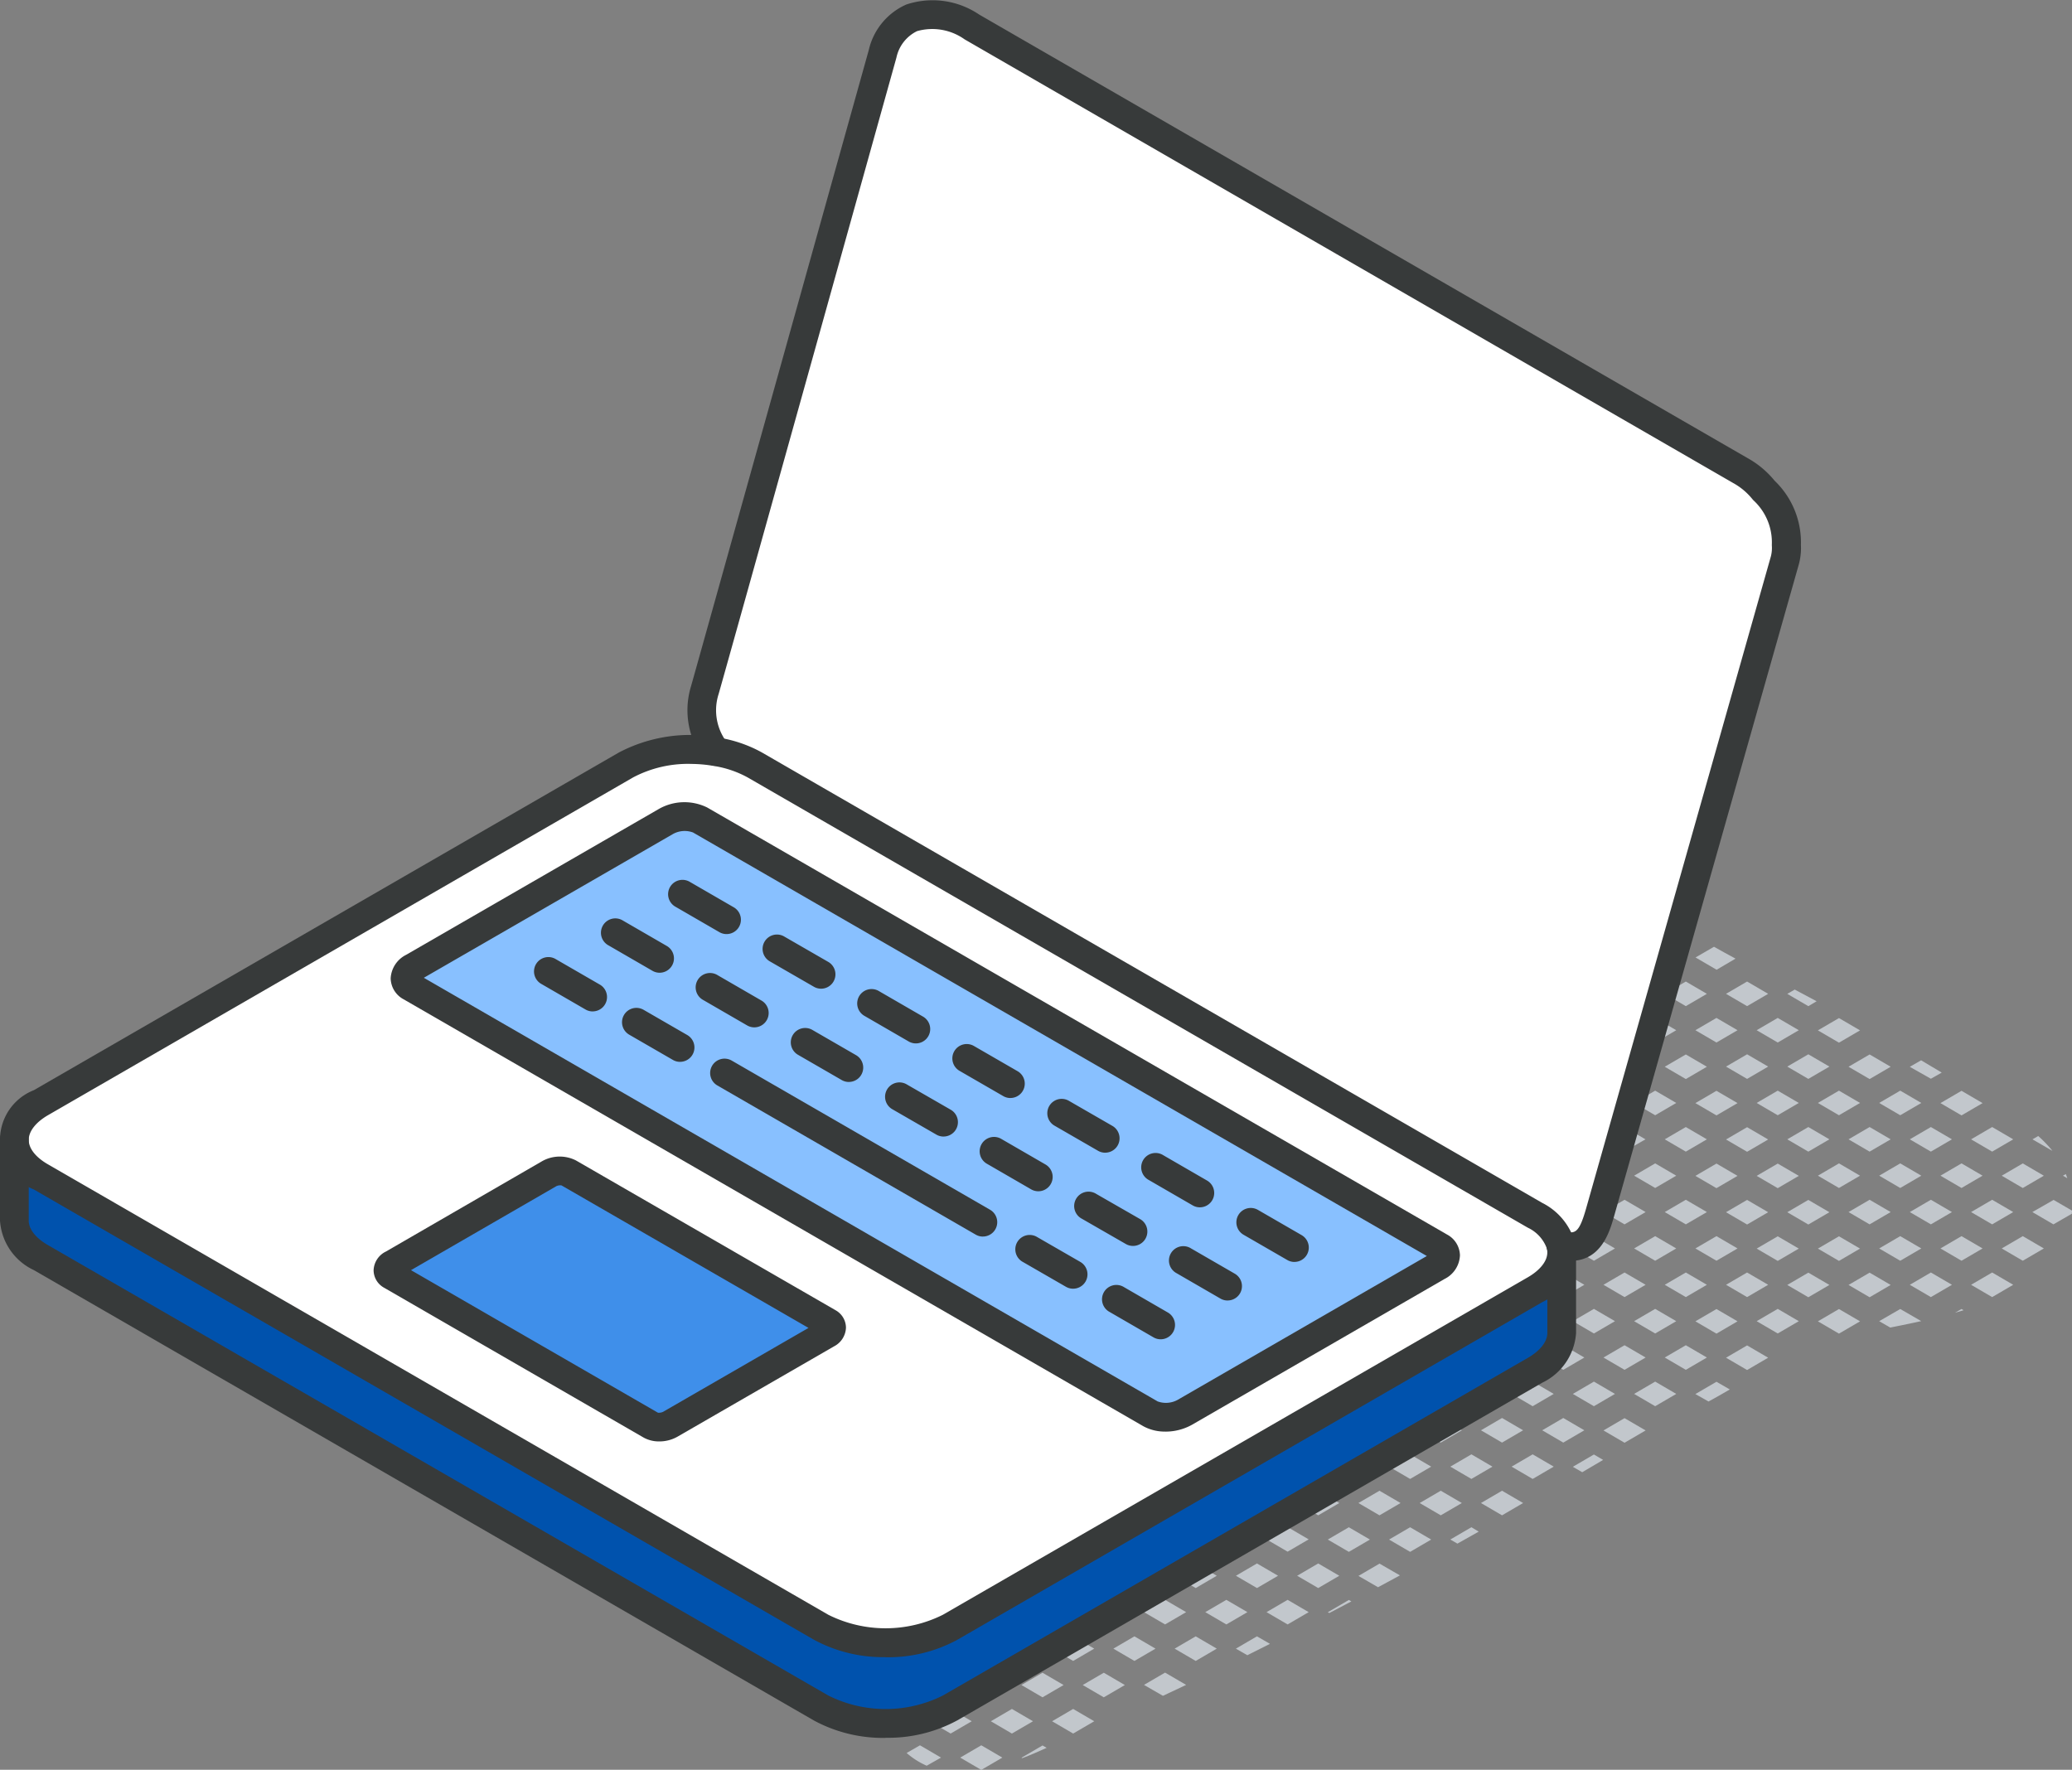 <svg xmlns="http://www.w3.org/2000/svg" xmlns:xlink="http://www.w3.org/1999/xlink" width="67.362" height="57.547" viewBox="0 0 67.362 57.547">
  <rect x="0" y="0" width="67.362" height="57.547" fill="#808080" stroke="none"/>
  <defs>
    <clipPath id="clip-path">
      <rect id="矩形_1580" data-name="矩形 1580" width="67.362" height="57.546" fill="none"/>
    </clipPath>
  </defs>
  <g id="组_1758" data-name="组 1758" transform="translate(-5323 905.456)">
    <g id="组_1757" data-name="组 1757" transform="translate(5323 -905.456)">
      <g id="组_1754" data-name="组 1754" transform="translate(0 0)">
        <g id="组_1753" data-name="组 1753" clip-path="url(#clip-path)">
          <path id="路径_5087" data-name="路径 5087" d="M212.5,118.693l-.188.108.65.376a3.968,3.968,0,0,0-.463-.484" transform="translate(-146.235 -81.754)" fill="#c2c7cc"/>
          <path id="路径_5088" data-name="路径 5088" d="M212.308,125.766l.685.4.6-.346c0-.032,0-.063.006-.1l-.6-.349Z" transform="translate(-146.235 -86.354)" fill="#c2c7cc"/>
          <path id="路径_5089" data-name="路径 5089" d="M215.6,122.668l-.093.054.142.082c-.015-.046-.031-.091-.049-.136" transform="translate(-148.439 -84.492)" fill="#c2c7cc"/>
          <path id="路径_5090" data-name="路径 5090" d="M205.908,118.166l.685.4.685-.4-.685-.4Z" transform="translate(-141.827 -81.119)" fill="#c2c7cc"/>
          <path id="路径_5091" data-name="路径 5091" d="M207.278,125.766l-.685-.4-.685.4.685.4Z" transform="translate(-141.827 -86.354)" fill="#c2c7cc"/>
          <path id="路径_5092" data-name="路径 5092" d="M209.108,121.966l.685.4.685-.4-.685-.4Z" transform="translate(-144.031 -83.736)" fill="#c2c7cc"/>
          <path id="路径_5093" data-name="路径 5093" d="M205.908,133.366l.685.4.685-.4-.685-.4Z" transform="translate(-141.827 -91.589)" fill="#c2c7cc"/>
          <path id="路径_5094" data-name="路径 5094" d="M209.108,129.566l.685.4.685-.4-.685-.4Z" transform="translate(-144.031 -88.971)" fill="#c2c7cc"/>
          <path id="路径_5095" data-name="路径 5095" d="M200.193,111.367l.353-.2q-.335-.2-.671-.4l-.367.212Z" transform="translate(-137.419 -76.29)" fill="#c2c7cc"/>
          <path id="路径_5096" data-name="路径 5096" d="M200.878,118.166l-.685-.4-.685.4.685.4Z" transform="translate(-137.419 -81.119)" fill="#c2c7cc"/>
          <path id="路径_5097" data-name="路径 5097" d="M203.393,113.971l-.685.4.685.4.685-.4Z" transform="translate(-139.623 -78.502)" fill="#c2c7cc"/>
          <path id="路径_5098" data-name="路径 5098" d="M200.878,125.766l-.685-.4-.685.4.685.4Z" transform="translate(-137.419 -86.354)" fill="#c2c7cc"/>
          <path id="路径_5099" data-name="路径 5099" d="M204.078,121.966l-.685-.4-.685.4.685.4Z" transform="translate(-139.623 -83.737)" fill="#c2c7cc"/>
          <path id="路径_5100" data-name="路径 5100" d="M199.508,133.366l.685.4.685-.4-.685-.4Z" transform="translate(-137.419 -91.589)" fill="#c2c7cc"/>
          <path id="路径_5101" data-name="路径 5101" d="M204.078,129.566l-.685-.4-.685.4.685.4Z" transform="translate(-139.623 -88.971)" fill="#c2c7cc"/>
          <path id="路径_5102" data-name="路径 5102" d="M204.235,136.891l.278-.081-.069-.04Z" transform="translate(-140.675 -94.206)" fill="#c2c7cc"/>
          <path id="路径_5103" data-name="路径 5103" d="M193.793,110.171l-.685.4.685.4.685-.4Z" transform="translate(-133.011 -75.884)" fill="#c2c7cc"/>
          <path id="路径_5104" data-name="路径 5104" d="M194.478,118.166l-.685-.4-.685.4.685.4Z" transform="translate(-133.011 -81.119)" fill="#c2c7cc"/>
          <path id="路径_5105" data-name="路径 5105" d="M196.308,114.366l.685.4.685-.4-.685-.4Z" transform="translate(-135.215 -78.502)" fill="#c2c7cc"/>
          <path id="路径_5106" data-name="路径 5106" d="M194.478,125.766l-.685-.4-.685.4.685.4Z" transform="translate(-133.011 -86.354)" fill="#c2c7cc"/>
          <path id="路径_5107" data-name="路径 5107" d="M197.678,121.966l-.685-.4-.685.4.685.4Z" transform="translate(-135.215 -83.737)" fill="#c2c7cc"/>
          <path id="路径_5108" data-name="路径 5108" d="M193.793,132.971l-.685.4.685.4.685-.4Z" transform="translate(-133.011 -91.589)" fill="#c2c7cc"/>
          <path id="路径_5109" data-name="路径 5109" d="M197.678,129.566l-.685-.4-.685.4.685.4Z" transform="translate(-135.215 -88.971)" fill="#c2c7cc"/>
          <path id="路径_5110" data-name="路径 5110" d="M196.308,137.166l.359.207c.021,0,.673-.135,1.008-.209l-.682-.394Z" transform="translate(-135.215 -94.206)" fill="#c2c7cc"/>
          <path id="路径_5111" data-name="路径 5111" d="M187.662,103.772q-.355-.191-.712-.38l-.242.14.685.4Z" transform="translate(-128.602 -71.215)" fill="#c2c7cc"/>
          <path id="路径_5112" data-name="路径 5112" d="M188.078,110.566l-.685-.4-.685.4.685.4Z" transform="translate(-128.603 -75.884)" fill="#c2c7cc"/>
          <path id="路径_5113" data-name="路径 5113" d="M190.593,106.371l-.685.4.685.4.685-.4Z" transform="translate(-130.807 -73.267)" fill="#c2c7cc"/>
          <path id="路径_5114" data-name="路径 5114" d="M188.078,118.166l-.685-.4-.685.4.685.4Z" transform="translate(-128.603 -81.119)" fill="#c2c7cc"/>
          <path id="路径_5115" data-name="路径 5115" d="M191.278,114.366l-.685-.4-.685.4.685.4Z" transform="translate(-130.807 -78.502)" fill="#c2c7cc"/>
          <path id="路径_5116" data-name="路径 5116" d="M187.393,125.371l-.685.4.685.4.685-.4Z" transform="translate(-128.603 -86.354)" fill="#c2c7cc"/>
          <path id="路径_5117" data-name="路径 5117" d="M191.278,121.966l-.685-.4-.685.4.685.4Z" transform="translate(-130.807 -83.737)" fill="#c2c7cc"/>
          <path id="路径_5118" data-name="路径 5118" d="M187.393,132.971l-.685.4.685.4.685-.4Z" transform="translate(-128.603 -91.589)" fill="#c2c7cc"/>
          <path id="路径_5119" data-name="路径 5119" d="M190.593,129.171l-.685.4.685.4.685-.4Z" transform="translate(-130.807 -88.971)" fill="#c2c7cc"/>
          <path id="路径_5120" data-name="路径 5120" d="M190.593,136.771l-.685.4.685.4.685-.4Z" transform="translate(-130.807 -94.206)" fill="#c2c7cc"/>
          <path id="路径_5121" data-name="路径 5121" d="M181.678,102.966l-.685-.4-.685.4.685.4Z" transform="translate(-124.194 -70.65)" fill="#c2c7cc"/>
          <path id="路径_5122" data-name="路径 5122" d="M181.678,110.566l-.685-.4-.685.4.685.4Z" transform="translate(-124.194 -75.884)" fill="#c2c7cc"/>
          <path id="路径_5123" data-name="路径 5123" d="M184.878,106.766l-.685-.4-.685.4.685.4Z" transform="translate(-126.398 -73.267)" fill="#c2c7cc"/>
          <path id="路径_5124" data-name="路径 5124" d="M180.993,117.771l-.685.4.685.4.685-.4Z" transform="translate(-124.194 -81.119)" fill="#c2c7cc"/>
          <path id="路径_5125" data-name="路径 5125" d="M184.878,114.366l-.685-.4-.685.4.685.4Z" transform="translate(-126.398 -78.502)" fill="#c2c7cc"/>
          <path id="路径_5126" data-name="路径 5126" d="M180.993,125.371l-.685.4.685.4.685-.4Z" transform="translate(-124.194 -86.354)" fill="#c2c7cc"/>
          <path id="路径_5127" data-name="路径 5127" d="M184.193,121.571l-.685.4.685.4.685-.4Z" transform="translate(-126.398 -83.736)" fill="#c2c7cc"/>
          <path id="路径_5128" data-name="路径 5128" d="M181.678,133.366l-.685-.4-.685.4.685.4Z" transform="translate(-124.194 -91.589)" fill="#c2c7cc"/>
          <path id="路径_5129" data-name="路径 5129" d="M184.193,129.171l-.685.4.685.4.685-.4Z" transform="translate(-126.398 -88.971)" fill="#c2c7cc"/>
          <path id="路径_5130" data-name="路径 5130" d="M180.993,140.571l-.685.4.685.4.685-.4Z" transform="translate(-124.194 -96.823)" fill="#c2c7cc"/>
          <path id="路径_5131" data-name="路径 5131" d="M184.878,137.166l-.685-.4-.685.4.685.4Z" transform="translate(-126.398 -94.206)" fill="#c2c7cc"/>
          <path id="路径_5132" data-name="路径 5132" d="M174.651,96.6c-.244-.13-.49-.252-.737-.365l-.006,0,.685.4Z" transform="translate(-119.786 -66.282)" fill="#c2c7cc"/>
          <path id="路径_5133" data-name="路径 5133" d="M175.278,102.966l-.685-.4-.685.4.685.4Z" transform="translate(-119.786 -70.65)" fill="#c2c7cc"/>
          <path id="路径_5134" data-name="路径 5134" d="M178.413,99.307c-.228-.122-.461-.251-.7-.386l-.6.348.685.4Z" transform="translate(-121.99 -68.136)" fill="#c2c7cc"/>
          <path id="路径_5135" data-name="路径 5135" d="M174.593,110.171l-.685.4.685.4.685-.4Z" transform="translate(-119.786 -75.884)" fill="#c2c7cc"/>
          <path id="路径_5136" data-name="路径 5136" d="M178.478,106.766l-.685-.4-.685.4.685.4Z" transform="translate(-121.99 -73.267)" fill="#c2c7cc"/>
          <path id="路径_5137" data-name="路径 5137" d="M175.278,118.166l-.685-.4-.685.4.685.4Z" transform="translate(-119.786 -81.119)" fill="#c2c7cc"/>
          <path id="路径_5138" data-name="路径 5138" d="M177.793,113.971l-.685.4.685.4.685-.4Z" transform="translate(-121.99 -78.502)" fill="#c2c7cc"/>
          <path id="路径_5139" data-name="路径 5139" d="M175.278,125.766l-.685-.4-.685.4.685.4Z" transform="translate(-119.786 -86.354)" fill="#c2c7cc"/>
          <path id="路径_5140" data-name="路径 5140" d="M177.793,121.571l-.685.4.685.4.685-.4Z" transform="translate(-121.99 -83.736)" fill="#c2c7cc"/>
          <path id="路径_5141" data-name="路径 5141" d="M175.278,133.366l-.685-.4-.685.4.685.4Z" transform="translate(-119.786 -91.589)" fill="#c2c7cc"/>
          <path id="路径_5142" data-name="路径 5142" d="M178.478,129.566l-.685-.4-.685.4.685.4Z" transform="translate(-121.99 -88.971)" fill="#c2c7cc"/>
          <path id="路径_5143" data-name="路径 5143" d="M175.278,140.966l-.685-.4-.685.4.685.4Z" transform="translate(-119.786 -96.824)" fill="#c2c7cc"/>
          <path id="路径_5144" data-name="路径 5144" d="M177.793,136.771l-.685.4.685.4.685-.4Z" transform="translate(-121.99 -94.206)" fill="#c2c7cc"/>
          <path id="路径_5145" data-name="路径 5145" d="M177.536,145.013c.232-.127.463-.257.691-.392l-.434-.25-.685.4Z" transform="translate(-121.99 -99.441)" fill="#c2c7cc"/>
          <path id="路径_5146" data-name="路径 5146" d="M168.878,95.366l-.685-.4-.685.4.685.4Z" transform="translate(-115.378 -65.415)" fill="#c2c7cc"/>
          <path id="路径_5147" data-name="路径 5147" d="M168.878,102.966l-.685-.4-.685.4.685.4Z" transform="translate(-115.378 -70.65)" fill="#c2c7cc"/>
          <path id="路径_5148" data-name="路径 5148" d="M172.078,99.166l-.685-.4-.685.4.685.4Z" transform="translate(-117.582 -68.032)" fill="#c2c7cc"/>
          <path id="路径_5149" data-name="路径 5149" d="M168.878,110.566l-.685-.4-.685.4.685.4Z" transform="translate(-115.378 -75.884)" fill="#c2c7cc"/>
          <path id="路径_5150" data-name="路径 5150" d="M172.078,106.766l-.685-.4-.685.4.685.4Z" transform="translate(-117.582 -73.267)" fill="#c2c7cc"/>
          <path id="路径_5151" data-name="路径 5151" d="M168.9,118.166l-.685-.4-.645.372-.027.03.673.388Z" transform="translate(-115.404 -81.119)" fill="#c2c7cc"/>
          <path id="路径_5152" data-name="路径 5152" d="M172.078,114.366l-.685-.4-.685.4.685.4Z" transform="translate(-117.582 -78.502)" fill="#c2c7cc"/>
          <path id="路径_5153" data-name="路径 5153" d="M168.878,125.766l-.685-.4-.685.4.685.4Z" transform="translate(-115.378 -86.354)" fill="#c2c7cc"/>
          <path id="路径_5154" data-name="路径 5154" d="M172.078,121.966l-.685-.4-.685.4.685.4Z" transform="translate(-117.582 -83.737)" fill="#c2c7cc"/>
          <path id="路径_5155" data-name="路径 5155" d="M168.878,133.366l-.685-.4-.685.4.685.4Z" transform="translate(-115.378 -91.589)" fill="#c2c7cc"/>
          <path id="路径_5156" data-name="路径 5156" d="M172.078,129.566l-.685-.4-.685.4.685.4Z" transform="translate(-117.582 -88.971)" fill="#c2c7cc"/>
          <path id="路径_5157" data-name="路径 5157" d="M168.878,140.966l-.685-.4-.685.4.685.4Z" transform="translate(-115.378 -96.824)" fill="#c2c7cc"/>
          <path id="路径_5158" data-name="路径 5158" d="M172.078,137.166l-.685-.4-.685.4.685.4Z" transform="translate(-117.582 -94.206)" fill="#c2c7cc"/>
          <path id="路径_5159" data-name="路径 5159" d="M168.193,148.171l-.685.4.685.4.685-.4Z" transform="translate(-115.378 -102.058)" fill="#c2c7cc"/>
          <path id="路径_5160" data-name="路径 5160" d="M172.078,144.766l-.685-.4-.685.4.685.4Z" transform="translate(-117.582 -99.441)" fill="#c2c7cc"/>
          <path id="路径_5161" data-name="路径 5161" d="M161.793,95.761l.685-.4-.685-.4-.685.4Z" transform="translate(-110.97 -65.415)" fill="#c2c7cc"/>
          <path id="路径_5162" data-name="路径 5162" d="M164.308,92.418l.49.283-.472-.293Z" transform="translate(-113.174 -63.649)" fill="#c2c7cc"/>
          <path id="路径_5163" data-name="路径 5163" d="M162.478,102.966l-.685-.4-.685.4.685.4Z" transform="translate(-110.97 -70.65)" fill="#c2c7cc"/>
          <path id="路径_5164" data-name="路径 5164" d="M165.678,99.166l-.685-.4-.685.4.685.4Z" transform="translate(-113.174 -68.032)" fill="#c2c7cc"/>
          <path id="路径_5165" data-name="路径 5165" d="M163.285,110.706l.243-.14-.685-.4-.21.121.651.415" transform="translate(-112.02 -75.884)" fill="#c2c7cc"/>
          <path id="路径_5166" data-name="路径 5166" d="M165.678,106.766l-.685-.4-.685.4.685.4Z" transform="translate(-113.174 -73.267)" fill="#c2c7cc"/>
          <path id="路径_5167" data-name="路径 5167" d="M162.478,125.766l-.685-.4-.685.4.685.4Z" transform="translate(-110.97 -86.354)" fill="#c2c7cc"/>
          <path id="路径_5168" data-name="路径 5168" d="M165.678,121.966l-.685-.4-.685.4.685.4Z" transform="translate(-113.174 -83.737)" fill="#c2c7cc"/>
          <path id="路径_5169" data-name="路径 5169" d="M162.478,133.366l-.685-.4-.685.4.685.4Z" transform="translate(-110.97 -91.589)" fill="#c2c7cc"/>
          <path id="路径_5170" data-name="路径 5170" d="M165.678,129.566l-.685-.4-.685.4.685.4Z" transform="translate(-113.174 -88.971)" fill="#c2c7cc"/>
          <path id="路径_5171" data-name="路径 5171" d="M162.478,140.966l-.685-.4-.685.4.685.4Z" transform="translate(-110.97 -96.824)" fill="#c2c7cc"/>
          <path id="路径_5172" data-name="路径 5172" d="M165.678,137.166l-.685-.4-.685.4.685.4Z" transform="translate(-113.174 -94.206)" fill="#c2c7cc"/>
          <path id="路径_5173" data-name="路径 5173" d="M162.478,148.566l-.685-.4-.685.4.685.4Z" transform="translate(-110.97 -102.058)" fill="#c2c7cc"/>
          <path id="路径_5174" data-name="路径 5174" d="M165.678,144.766l-.685-.4-.685.4.685.4Z" transform="translate(-113.174 -99.441)" fill="#c2c7cc"/>
          <path id="路径_5175" data-name="路径 5175" d="M164.993,151.971l-.685.4.305.176.68-.4Z" transform="translate(-113.174 -104.676)" fill="#c2c7cc"/>
          <path id="路径_5176" data-name="路径 5176" d="M155.916,88.085q-.348-.2-.7-.387l-.508.293.685.4Z" transform="translate(-106.561 -60.405)" fill="#c2c7cc"/>
          <path id="路径_5177" data-name="路径 5177" d="M156.078,95.366l-.685-.4-.685.4.685.4Z" transform="translate(-106.561 -65.415)" fill="#c2c7cc"/>
          <path id="路径_5178" data-name="路径 5178" d="M159.278,91.566l-.685-.4-.685.4.685.4Z" transform="translate(-108.765 -62.797)" fill="#c2c7cc"/>
          <path id="路径_5179" data-name="路径 5179" d="M155.393,103.361l.685-.4-.685-.4-.685.4Z" transform="translate(-106.561 -70.65)" fill="#c2c7cc"/>
          <path id="路径_5180" data-name="路径 5180" d="M158.593,99.561l.685-.4-.685-.4-.685.4Z" transform="translate(-108.765 -68.032)" fill="#c2c7cc"/>
          <path id="路径_5181" data-name="路径 5181" d="M158.591,107.112l.085.049.685-.4-.685-.4-.648.374q.282.186.563.368" transform="translate(-108.848 -73.266)" fill="#c2c7cc"/>
          <path id="路径_5182" data-name="路径 5182" d="M156.307,133.366l-.685-.4-.431.249-.149.206.581.335Z" transform="translate(-106.791 -91.589)" fill="#c2c7cc"/>
          <path id="路径_5183" data-name="路径 5183" d="M159.278,129.566l-.685-.4-.685.4.685.4Z" transform="translate(-108.765 -88.971)" fill="#c2c7cc"/>
          <path id="路径_5184" data-name="路径 5184" d="M156.078,140.966l-.685-.4-.685.4.685.4Z" transform="translate(-106.561 -96.824)" fill="#c2c7cc"/>
          <path id="路径_5185" data-name="路径 5185" d="M159.278,137.166l-.685-.4-.685.4.685.4Z" transform="translate(-108.765 -94.206)" fill="#c2c7cc"/>
          <path id="路径_5186" data-name="路径 5186" d="M156.078,148.566l-.685-.4-.685.4.685.4Z" transform="translate(-106.561 -102.058)" fill="#c2c7cc"/>
          <path id="路径_5187" data-name="路径 5187" d="M159.278,144.766l-.685-.4-.685.4.685.4Z" transform="translate(-108.765 -99.441)" fill="#c2c7cc"/>
          <path id="路径_5188" data-name="路径 5188" d="M156.078,156.166l-.685-.4-.685.4.685.4Z" transform="translate(-106.561 -107.293)" fill="#c2c7cc"/>
          <path id="路径_5189" data-name="路径 5189" d="M159.278,152.366l-.685-.4-.685.4.685.4Z" transform="translate(-108.765 -104.676)" fill="#c2c7cc"/>
          <path id="路径_5190" data-name="路径 5190" d="M149.678,87.766l-.685-.4-.685.4.685.4Z" transform="translate(-102.153 -60.18)" fill="#c2c7cc"/>
          <path id="路径_5191" data-name="路径 5191" d="M149.678,95.366l-.685-.4-.685.4.685.4Z" transform="translate(-102.153 -65.415)" fill="#c2c7cc"/>
          <path id="路径_5192" data-name="路径 5192" d="M152.878,91.566l-.685-.4-.685.4.685.4Z" transform="translate(-104.357 -62.797)" fill="#c2c7cc"/>
          <path id="路径_5193" data-name="路径 5193" d="M152.35,103.634l-.162-.093.143.1Z" transform="translate(-104.825 -71.318)" fill="#c2c7cc"/>
          <path id="路径_5194" data-name="路径 5194" d="M152.878,99.166l-.685-.4-.685.4.685.4Z" transform="translate(-104.357 -68.032)" fill="#c2c7cc"/>
          <path id="路径_5195" data-name="路径 5195" d="M154.229,137.2l-.656-.379a2.148,2.148,0,0,0-.1.732l.073.042Z" transform="translate(-105.708 -94.243)" fill="#c2c7cc"/>
          <path id="路径_5196" data-name="路径 5196" d="M149.678,148.566l-.685-.4-.685.4.685.4Z" transform="translate(-102.153 -102.058)" fill="#c2c7cc"/>
          <path id="路径_5197" data-name="路径 5197" d="M152.878,144.766l-.685-.4-.685.4.685.4Z" transform="translate(-104.357 -99.441)" fill="#c2c7cc"/>
          <path id="路径_5198" data-name="路径 5198" d="M149.678,156.166l-.685-.4-.685.4.685.4Z" transform="translate(-102.153 -107.293)" fill="#c2c7cc"/>
          <path id="路径_5199" data-name="路径 5199" d="M152.878,152.366l-.685-.4-.685.4.685.4Z" transform="translate(-104.357 -104.676)" fill="#c2c7cc"/>
          <path id="路径_5200" data-name="路径 5200" d="M152.193,159.571l-.685.4.23.133.693-.39Z" transform="translate(-104.357 -109.911)" fill="#c2c7cc"/>
          <path id="路径_5201" data-name="路径 5201" d="M143.278,87.766l-.685-.4-.685.4.685.4Z" transform="translate(-97.745 -60.18)" fill="#c2c7cc"/>
          <path id="路径_5202" data-name="路径 5202" d="M145.793,84.442l.685-.4-.456-.263c-.1-.033-.195-.065-.292-.1l-.621.359Z" transform="translate(-99.949 -57.643)" fill="#c2c7cc"/>
          <path id="路径_5203" data-name="路径 5203" d="M143.515,95.672l.529-.306-.685-.4-.338.2q.24.257.493.506" transform="translate(-98.512 -65.415)" fill="#c2c7cc"/>
          <path id="路径_5204" data-name="路径 5204" d="M146.478,91.566l-.685-.4-.685.4.685.4Z" transform="translate(-99.949 -62.797)" fill="#c2c7cc"/>
          <path id="路径_5205" data-name="路径 5205" d="M146.871,98.77l-.2.114q.272.239.554.471l.328-.19Z" transform="translate(-101.027 -68.032)" fill="#c2c7cc"/>
          <path id="路径_5206" data-name="路径 5206" d="M143.278,148.566l-.685-.4-.685.4.685.4Z" transform="translate(-97.745 -102.058)" fill="#c2c7cc"/>
          <path id="路径_5207" data-name="路径 5207" d="M147.213,145.214l-.334-.193c-.234.129-.469.256-.7.385l.352.2Z" transform="translate(-100.684 -99.889)" fill="#c2c7cc"/>
          <path id="路径_5208" data-name="路径 5208" d="M143.278,156.166l-.685-.4-.685.4.685.4Z" transform="translate(-97.745 -107.293)" fill="#c2c7cc"/>
          <path id="路径_5209" data-name="路径 5209" d="M146.478,152.366l-.685-.4-.685.4.685.4Z" transform="translate(-99.949 -104.676)" fill="#c2c7cc"/>
          <path id="路径_5210" data-name="路径 5210" d="M143.254,163.751l-.66-.381-.685.4.637.368c.236-.127.472-.254.707-.382" transform="translate(-97.745 -112.527)" fill="#c2c7cc"/>
          <path id="路径_5211" data-name="路径 5211" d="M145.793,159.571l-.685.4.685.4.685-.4Z" transform="translate(-99.949 -109.91)" fill="#c2c7cc"/>
          <path id="路径_5212" data-name="路径 5212" d="M140.692,84.131a2.053,2.053,0,0,0-.537.481l.235.135.685-.4Z" transform="translate(-96.537 -57.948)" fill="#c2c7cc"/>
          <path id="路径_5213" data-name="路径 5213" d="M138.966,88.132a1.462,1.462,0,0,0-.026.332l.3-.173Z" transform="translate(-95.7 -60.704)" fill="#c2c7cc"/>
          <path id="路径_5214" data-name="路径 5214" d="M140.872,91.566l-.685-.4-.326.188c.134.186.275.368.421.547Z" transform="translate(-96.335 -62.798)" fill="#c2c7cc"/>
          <path id="路径_5215" data-name="路径 5215" d="M136.878,156.166l-.685-.4-.685.4.685.4Z" transform="translate(-93.337 -107.293)" fill="#c2c7cc"/>
          <path id="路径_5216" data-name="路径 5216" d="M139.393,152.761l.685-.4-.685-.4-.685.4Z" transform="translate(-95.541 -104.676)" fill="#c2c7cc"/>
          <path id="路径_5217" data-name="路径 5217" d="M136.878,163.766l-.685-.4-.685.4.685.4Z" transform="translate(-93.337 -112.528)" fill="#c2c7cc"/>
          <path id="路径_5218" data-name="路径 5218" d="M139.393,159.571l-.685.4.685.4.685-.4Z" transform="translate(-95.541 -109.91)" fill="#c2c7cc"/>
          <path id="路径_5219" data-name="路径 5219" d="M138.758,167.594c.239-.125.478-.251.716-.377l-.082-.047-.685.4Z" transform="translate(-95.54 -115.145)" fill="#c2c7cc"/>
          <path id="路径_5220" data-name="路径 5220" d="M130.478,156.166l-.685-.4-.685.4.685.4Z" transform="translate(-88.928 -107.293)" fill="#c2c7cc"/>
          <path id="路径_5221" data-name="路径 5221" d="M134,152.581l-.516-.3-.709.382.54.312Z" transform="translate(-91.452 -104.891)" fill="#c2c7cc"/>
          <path id="路径_5222" data-name="路径 5222" d="M130.478,163.766l-.685-.4-.685.4.685.4Z" transform="translate(-88.928 -112.528)" fill="#c2c7cc"/>
          <path id="路径_5223" data-name="路径 5223" d="M133.678,159.966l-.685-.4-.685.4.685.4Z" transform="translate(-91.132 -109.911)" fill="#c2c7cc"/>
          <path id="路径_5224" data-name="路径 5224" d="M130.212,171.213l-.42-.242-.685.4.372.214.733-.368" transform="translate(-88.928 -117.763)" fill="#c2c7cc"/>
          <path id="路径_5225" data-name="路径 5225" d="M133.678,167.566l-.685-.4-.685.4.685.4Z" transform="translate(-91.132 -115.145)" fill="#c2c7cc"/>
          <path id="路径_5226" data-name="路径 5226" d="M124.563,157.267l.685-.4-.133-.077-.708.382Z" transform="translate(-85.69 -107.999)" fill="#c2c7cc"/>
          <path id="路径_5227" data-name="路径 5227" d="M124.078,163.766l-.685-.4-.685.4.685.4Z" transform="translate(-84.52 -112.528)" fill="#c2c7cc"/>
          <path id="路径_5228" data-name="路径 5228" d="M127.278,159.966l-.685-.4-.685.4.685.4Z" transform="translate(-86.724 -109.911)" fill="#c2c7cc"/>
          <path id="路径_5229" data-name="路径 5229" d="M123.393,170.971l-.685.4.685.4.685-.4Z" transform="translate(-84.52 -117.763)" fill="#c2c7cc"/>
          <path id="路径_5230" data-name="路径 5230" d="M127.278,167.566l-.685-.4-.685.4.685.4Z" transform="translate(-86.724 -115.145)" fill="#c2c7cc"/>
          <path id="路径_5231" data-name="路径 5231" d="M117.678,163.766l-.685-.4-.685.4.685.4Z" transform="translate(-80.112 -112.528)" fill="#c2c7cc"/>
          <path id="路径_5232" data-name="路径 5232" d="M120.878,159.966l-.685-.4-.685.4.685.4Z" transform="translate(-82.316 -109.911)" fill="#c2c7cc"/>
          <path id="路径_5233" data-name="路径 5233" d="M116.993,170.971l-.685.4.685.4.685-.4Z" transform="translate(-80.112 -117.763)" fill="#c2c7cc"/>
          <path id="路径_5234" data-name="路径 5234" d="M120.878,167.566l-.685-.4-.685.4.685.4Z" transform="translate(-82.316 -115.145)" fill="#c2c7cc"/>
          <path id="路径_5235" data-name="路径 5235" d="M120.124,175.522c.247-.115.754-.355.754-.355l-.685-.4-.685.4Z" transform="translate(-82.316 -120.38)" fill="#c2c7cc"/>
          <path id="路径_5236" data-name="路径 5236" d="M112.065,164.244l-.311-.18-.7.385.329.19Z" transform="translate(-76.491 -113.005)" fill="#c2c7cc"/>
          <path id="路径_5237" data-name="路径 5237" d="M110.593,170.971l-.685.4.685.4.685-.4Z" transform="translate(-75.704 -117.763)" fill="#c2c7cc"/>
          <path id="路径_5238" data-name="路径 5238" d="M114.478,167.566l-.685-.4-.685.4.685.4Z" transform="translate(-77.908 -115.145)" fill="#c2c7cc"/>
          <path id="路径_5239" data-name="路径 5239" d="M111.278,178.966l-.685-.4-.685.4.685.4Z" transform="translate(-75.704 -122.997)" fill="#c2c7cc"/>
          <path id="路径_5240" data-name="路径 5240" d="M113.793,174.771l-.685.4.685.4.685-.4Z" transform="translate(-77.908 -120.38)" fill="#c2c7cc"/>
          <path id="路径_5241" data-name="路径 5241" d="M104.878,171.366l-.685-.4-.685.4.685.4Z" transform="translate(-71.295 -117.763)" fill="#c2c7cc"/>
          <path id="路径_5242" data-name="路径 5242" d="M108.078,167.566l-.685-.4-.685.4.685.4Z" transform="translate(-73.5 -115.145)" fill="#c2c7cc"/>
          <path id="路径_5243" data-name="路径 5243" d="M104.878,178.966l-.685-.4-.685.4.685.4Z" transform="translate(-71.295 -122.997)" fill="#c2c7cc"/>
          <path id="路径_5244" data-name="路径 5244" d="M107.393,174.771l-.685.4.685.4.685-.4Z" transform="translate(-73.5 -120.38)" fill="#c2c7cc"/>
          <path id="路径_5245" data-name="路径 5245" d="M106.736,182.782c.268-.1.532-.218.79-.335l-.134-.077-.685.4Z" transform="translate(-73.499 -125.614)" fill="#c2c7cc"/>
          <path id="路径_5246" data-name="路径 5246" d="M99.082,171.636l-.473-.273q-.325.2-.623.431l.412.237Z" transform="translate(-67.492 -118.033)" fill="#c2c7cc"/>
          <path id="路径_5247" data-name="路径 5247" d="M98.478,178.966l-.685-.4-.685.4.685.4Z" transform="translate(-66.887 -122.997)" fill="#c2c7cc"/>
          <path id="路径_5248" data-name="路径 5248" d="M101.678,175.166l-.685-.4-.685.4.685.4Z" transform="translate(-69.091 -120.38)" fill="#c2c7cc"/>
          <path id="路径_5249" data-name="路径 5249" d="M100.308,182.766l.685.4.685-.4-.685-.4Z" transform="translate(-69.091 -125.615)" fill="#c2c7cc"/>
          <path id="路径_5250" data-name="路径 5250" d="M93.919,179.216l-.489-.282a1.622,1.622,0,0,0-.036.585Z" transform="translate(-64.32 -123.248)" fill="#c2c7cc"/>
          <path id="路径_5251" data-name="路径 5251" d="M95.051,175.561l.685-.4-.685-.4-.21.121a3.628,3.628,0,0,0-.267.393Z" transform="translate(-65.141 -120.38)" fill="#c2c7cc"/>
          <path id="路径_5252" data-name="路径 5252" d="M95.833,182.766l-.685-.4-.434.25a2.562,2.562,0,0,0,.652.414Z" transform="translate(-65.239 -125.615)" fill="#c2c7cc"/>
        </g>
      </g>
      <g id="组_1756" data-name="组 1756" transform="translate(0 0)">
        <g id="组_1759" data-name="组 1759">
          <path id="路径_5253" data-name="路径 5253" d="M107.841,16.976a2.338,2.338,0,0,1,.735,1.776,1.563,1.563,0,0,1-.049.5l-6.007,21.2c-.217.758-.453,1.26-1.277,1.073a1.644,1.644,0,0,0-.84-.978L75.037,25.907a3.74,3.74,0,0,0-1.26-.43v0a2.2,2.2,0,0,1-.364-2c.213-.745,5.564-19.917,5.78-20.692.361-1.3,1.549-1.651,2.9-.87l25.067,14.472a2.565,2.565,0,0,1,.679.594" transform="translate(-50.498 -1.032)" fill="#fff"/>
          <path id="路径_5254" data-name="路径 5254" d="M51.8,122.759v2.626a1.475,1.475,0,0,1-.866,1.211L31.92,137.575a4.626,4.626,0,0,1-4.191,0L2.366,122.933a1.472,1.472,0,0,1-.866-1.208V119.1a1.473,1.473,0,0,0,.866,1.208l25.363,14.642a4.623,4.623,0,0,0,4.191,0L50.938,123.97a1.476,1.476,0,0,0,.866-1.211" transform="translate(-1.033 -82.034)" fill="#0052ad"/>
          <path id="路径_5255" data-name="路径 5255" d="M51.777,94.438a1.049,1.049,0,0,1,.026.23,1.475,1.475,0,0,1-.867,1.211L31.92,106.858a4.624,4.624,0,0,1-4.192,0L2.366,92.216a1.278,1.278,0,0,1,0-2.419L21.383,78.817a4.264,4.264,0,0,1,2.1-.5,4.9,4.9,0,0,1,.83.072,3.848,3.848,0,0,1,1.26.43L50.937,93.459a1.627,1.627,0,0,1,.84.978m-4.017.689c.325-.19.361-.476.079-.64L23.8,80.606a1.231,1.231,0,0,0-1.109.046l-8.215,4.743c-.325.19-.364.473-.079.64L38.435,99.916a1.243,1.243,0,0,0,1.11-.046ZM27.912,97.319c.187-.108.207-.272.046-.368l-8.436-4.868a.7.7,0,0,0-.63.023L13.8,95.048c-.19.105-.21.269-.046.364l8.436,4.871a.7.7,0,0,0,.63-.026Z" transform="translate(-1.032 -53.942)" fill="#fff"/>
          <path id="路径_5256" data-name="路径 5256" d="M75.95,99.311c.282.164.246.45-.079.64l-8.215,4.743a1.243,1.243,0,0,1-1.11.046L42.5,90.859c-.285-.167-.246-.45.079-.64L50.8,85.476a1.231,1.231,0,0,1,1.109-.046Z" transform="translate(-29.144 -58.767)" fill="#88c0ff"/>
          <path id="路径_5257" data-name="路径 5257" d="M54.838,127.283c.161.1.141.259-.046.368L49.7,130.589a.7.7,0,0,1-.63.026l-8.435-4.871c-.164-.095-.144-.259.046-.364l5.091-2.941a.7.7,0,0,1,.63-.023Z" transform="translate(-27.913 -84.274)" fill="#3f8fea"/>
          <path id="路径_5258" data-name="路径 5258" d="M66,104.281a1.458,1.458,0,0,1-.714-.171L41.236,90.227a.792.792,0,0,1-.425-.682.908.908,0,0,1,.5-.765l8.218-4.744a1.679,1.679,0,0,1,1.573-.048L75.15,97.871a.788.788,0,0,1,.424.68.9.9,0,0,1-.5.767l-8.222,4.747a1.765,1.765,0,0,1-.856.217M41.889,89.525,65.746,103.3a.792.792,0,0,0,.645-.048l8.106-4.68L50.64,84.8a.785.785,0,0,0-.642.045Z" transform="translate(-28.11 -57.731)" fill="#373a3a"/>
          <path id="路径_5259" data-name="路径 5259" d="M28.79,106.792a4.718,4.718,0,0,1-2.328-.565L1.1,91.585a1.734,1.734,0,0,1,0-3.228L20.118,77.378a4.978,4.978,0,0,1,3.241-.486,4.3,4.3,0,0,1,1.414.485L50.138,92.021A2.073,2.073,0,0,1,51.2,93.3a1.51,1.51,0,0,1,.038.334,1.936,1.936,0,0,1-1.1,1.616l-19.018,10.98a4.705,4.705,0,0,1-2.331.565M22.448,77.747a3.824,3.824,0,0,0-1.862.438L1.567,89.166c-.4.231-.633.525-.633.807s.231.571.634.8l25.362,14.642a4.167,4.167,0,0,0,3.723,0L49.672,94.44c.4-.232.633-.527.633-.807a.573.573,0,0,0-.015-.126,1.2,1.2,0,0,0-.62-.679L24.306,78.187a3.36,3.36,0,0,0-1.107-.374,4.4,4.4,0,0,0-.751-.065" transform="translate(0 -52.908)" fill="#373a3a"/>
          <path id="路径_5260" data-name="路径 5260" d="M48.315,130.113a1.029,1.029,0,0,1-.508-.124l-8.437-4.872a.655.655,0,0,1-.344-.571.706.706,0,0,1,.4-.607L44.506,121a1.167,1.167,0,0,1,1.1-.023l8.439,4.87a.657.657,0,0,1,.338.565.713.713,0,0,1-.387.609L48.9,129.962a1.19,1.19,0,0,1-.587.151m-8.071-5.569,8.028,4.635a.324.324,0,0,0,.163-.026l4.732-2.731-8.03-4.634a.308.308,0,0,0-.166.024Z" transform="translate(-26.88 -83.243)" fill="#373a3a"/>
          <path id="路径_5261" data-name="路径 5261" d="M28.79,137.511a4.721,4.721,0,0,1-2.328-.565L1.1,122.3A1.914,1.914,0,0,1,0,120.692v-2.626a.467.467,0,0,1,.934,0v2.626c0,.278.231.571.634.8l25.362,14.642a4.167,4.167,0,0,0,3.723,0l19.019-10.98c.4-.232.633-.527.633-.807v-2.626a.467.467,0,1,1,.934,0v2.626a1.936,1.936,0,0,1-1.1,1.615l-19.018,10.98a4.708,4.708,0,0,1-2.331.565" transform="translate(0 -81.001)" fill="#373a3a"/>
          <path id="路径_5262" data-name="路径 5262" d="M100.528,41a1.9,1.9,0,0,1-.409-.048.467.467,0,0,1,.089-.925h0a.476.476,0,0,1,.1.012c.367.084.492.07.725-.746l6.006-21.2a1.1,1.1,0,0,0,.032-.349.473.473,0,0,1,0-.051,1.854,1.854,0,0,0-.6-1.426l-.025-.028a2.12,2.12,0,0,0-.553-.487L80.829,1.281a1.815,1.815,0,0,0-1.547-.269,1.24,1.24,0,0,0-.671.859S73,21.988,72.83,22.567a1.724,1.724,0,0,0,.291,1.6.467.467,0,0,1-.75.556,2.671,2.671,0,0,1-.438-2.41c.165-.575,5.779-20.688,5.779-20.688A2.138,2.138,0,0,1,78.929.148,2.7,2.7,0,0,1,81.3.473l25.067,14.472a3.011,3.011,0,0,1,.794.687,2.773,2.773,0,0,1,.855,2.087,2,2,0,0,1-.067.628l-6.007,21.2c-.14.491-.415,1.451-1.409,1.451" transform="translate(-49.467 0)" fill="#373a3a"/>
          <path id="路径_5263" data-name="路径 5263" d="M83.053,116.4a.466.466,0,0,1-.233-.063l-8.4-4.851a.467.467,0,0,1,.467-.809l8.4,4.851a.467.467,0,0,1-.234.871" transform="translate(-51.099 -76.191)" fill="#373a3a"/>
          <path id="路径_5264" data-name="路径 5264" d="M107.918,130.765a.465.465,0,0,1-.233-.062l-1.424-.821a.467.467,0,0,1,.466-.809l1.425.821a.467.467,0,0,1-.233.871" transform="translate(-73.03 -88.861)" fill="#373a3a"/>
          <path id="路径_5265" data-name="路径 5265" d="M117.063,136.042a.464.464,0,0,1-.233-.063l-1.424-.824a.467.467,0,1,1,.467-.808l1.424.824a.467.467,0,0,1-.234.871" transform="translate(-79.329 -92.493)" fill="#373a3a"/>
          <path id="路径_5266" data-name="路径 5266" d="M57.726,101.786a.464.464,0,0,1-.233-.063l-1.424-.824a.467.467,0,1,1,.467-.808l1.424.823a.467.467,0,0,1-.234.871" transform="translate(-38.458 -68.898)" fill="#373a3a"/>
          <path id="路径_5267" data-name="路径 5267" d="M66.867,107.065a.462.462,0,0,1-.233-.063l-1.421-.821a.467.467,0,1,1,.467-.809l1.421.821a.467.467,0,0,1-.234.871" transform="translate(-44.757 -72.537)" fill="#373a3a"/>
          <path id="路径_5268" data-name="路径 5268" d="M64.718,97.746a.464.464,0,0,1-.233-.063l-1.424-.824a.467.467,0,1,1,.467-.808l1.424.824a.467.467,0,0,1-.234.871" transform="translate(-43.274 -66.116)" fill="#373a3a"/>
          <path id="路径_5269" data-name="路径 5269" d="M74.612,103.452a.464.464,0,0,1-.233-.063l-1.424-.824a.467.467,0,1,1,.467-.808l1.424.824a.467.467,0,0,1-.234.871" transform="translate(-50.089 -70.046)" fill="#373a3a"/>
          <path id="路径_5270" data-name="路径 5270" d="M71.711,93.707a.464.464,0,0,1-.233-.063l-1.424-.824a.467.467,0,1,1,.468-.808l1.424.824a.467.467,0,0,1-.234.871" transform="translate(-48.091 -63.334)" fill="#373a3a"/>
          <path id="路径_5271" data-name="路径 5271" d="M81.593,99.419a.464.464,0,0,1-.233-.062l-1.424-.821a.467.467,0,1,1,.466-.809l1.424.821a.467.467,0,0,1-.233.871" transform="translate(-54.898 -67.27)" fill="#373a3a"/>
          <path id="路径_5272" data-name="路径 5272" d="M84.5,109.165a.462.462,0,0,1-.233-.063l-1.421-.821a.467.467,0,0,1,.467-.809l1.421.821a.467.467,0,0,1-.234.871" transform="translate(-56.903 -73.983)" fill="#373a3a"/>
          <path id="路径_5273" data-name="路径 5273" d="M91.487,105.129a.464.464,0,0,1-.233-.063l-1.424-.824a.467.467,0,1,1,.467-.808l1.424.824a.467.467,0,0,1-.234.871" transform="translate(-61.712 -71.201)" fill="#373a3a"/>
          <path id="路径_5274" data-name="路径 5274" d="M94.387,114.87a.464.464,0,0,1-.233-.062l-1.424-.821a.467.467,0,1,1,.466-.809l1.424.82a.467.467,0,0,1-.233.871" transform="translate(-63.71 -77.913)" fill="#373a3a"/>
          <path id="路径_5275" data-name="路径 5275" d="M101.376,110.842a.462.462,0,0,1-.233-.063l-1.421-.821a.467.467,0,0,1,.467-.809l1.421.821a.467.467,0,0,1-.234.871" transform="translate(-68.527 -75.138)" fill="#373a3a"/>
          <path id="路径_5276" data-name="路径 5276" d="M104.28,120.58a.464.464,0,0,1-.233-.063l-1.424-.824a.467.467,0,1,1,.467-.808l1.424.824a.467.467,0,0,1-.234.871" transform="translate(-70.524 -81.844)" fill="#373a3a"/>
          <path id="路径_5277" data-name="路径 5277" d="M111.265,116.551a.466.466,0,0,1-.233-.062l-1.428-.824a.467.467,0,0,1,.466-.809l1.428.823a.467.467,0,0,1-.233.871" transform="translate(-75.333 -79.069)" fill="#373a3a"/>
          <path id="路径_5278" data-name="路径 5278" d="M114.165,126.294a.465.465,0,0,1-.232-.062l-1.428-.821a.467.467,0,1,1,.465-.809l1.428.82a.467.467,0,0,1-.233.872" transform="translate(-77.331 -85.781)" fill="#373a3a"/>
          <path id="路径_5279" data-name="路径 5279" d="M121.155,122.257a.464.464,0,0,1-.233-.063l-1.424-.824a.467.467,0,1,1,.467-.808l1.424.824a.467.467,0,0,1-.234.871" transform="translate(-82.147 -82.999)" fill="#373a3a"/>
          <path id="路径_5280" data-name="路径 5280" d="M124.055,132a.464.464,0,0,1-.233-.063l-1.424-.824a.467.467,0,1,1,.467-.808l1.424.823a.467.467,0,0,1-.234.871" transform="translate(-84.145 -89.712)" fill="#373a3a"/>
          <path id="路径_5281" data-name="路径 5281" d="M131.045,127.97a.462.462,0,0,1-.233-.063l-1.421-.821a.467.467,0,0,1,.467-.809l1.421.821a.467.467,0,0,1-.234.871" transform="translate(-88.962 -86.936)" fill="#373a3a"/>
        </g>
      </g>
    </g>
  </g>
</svg>
